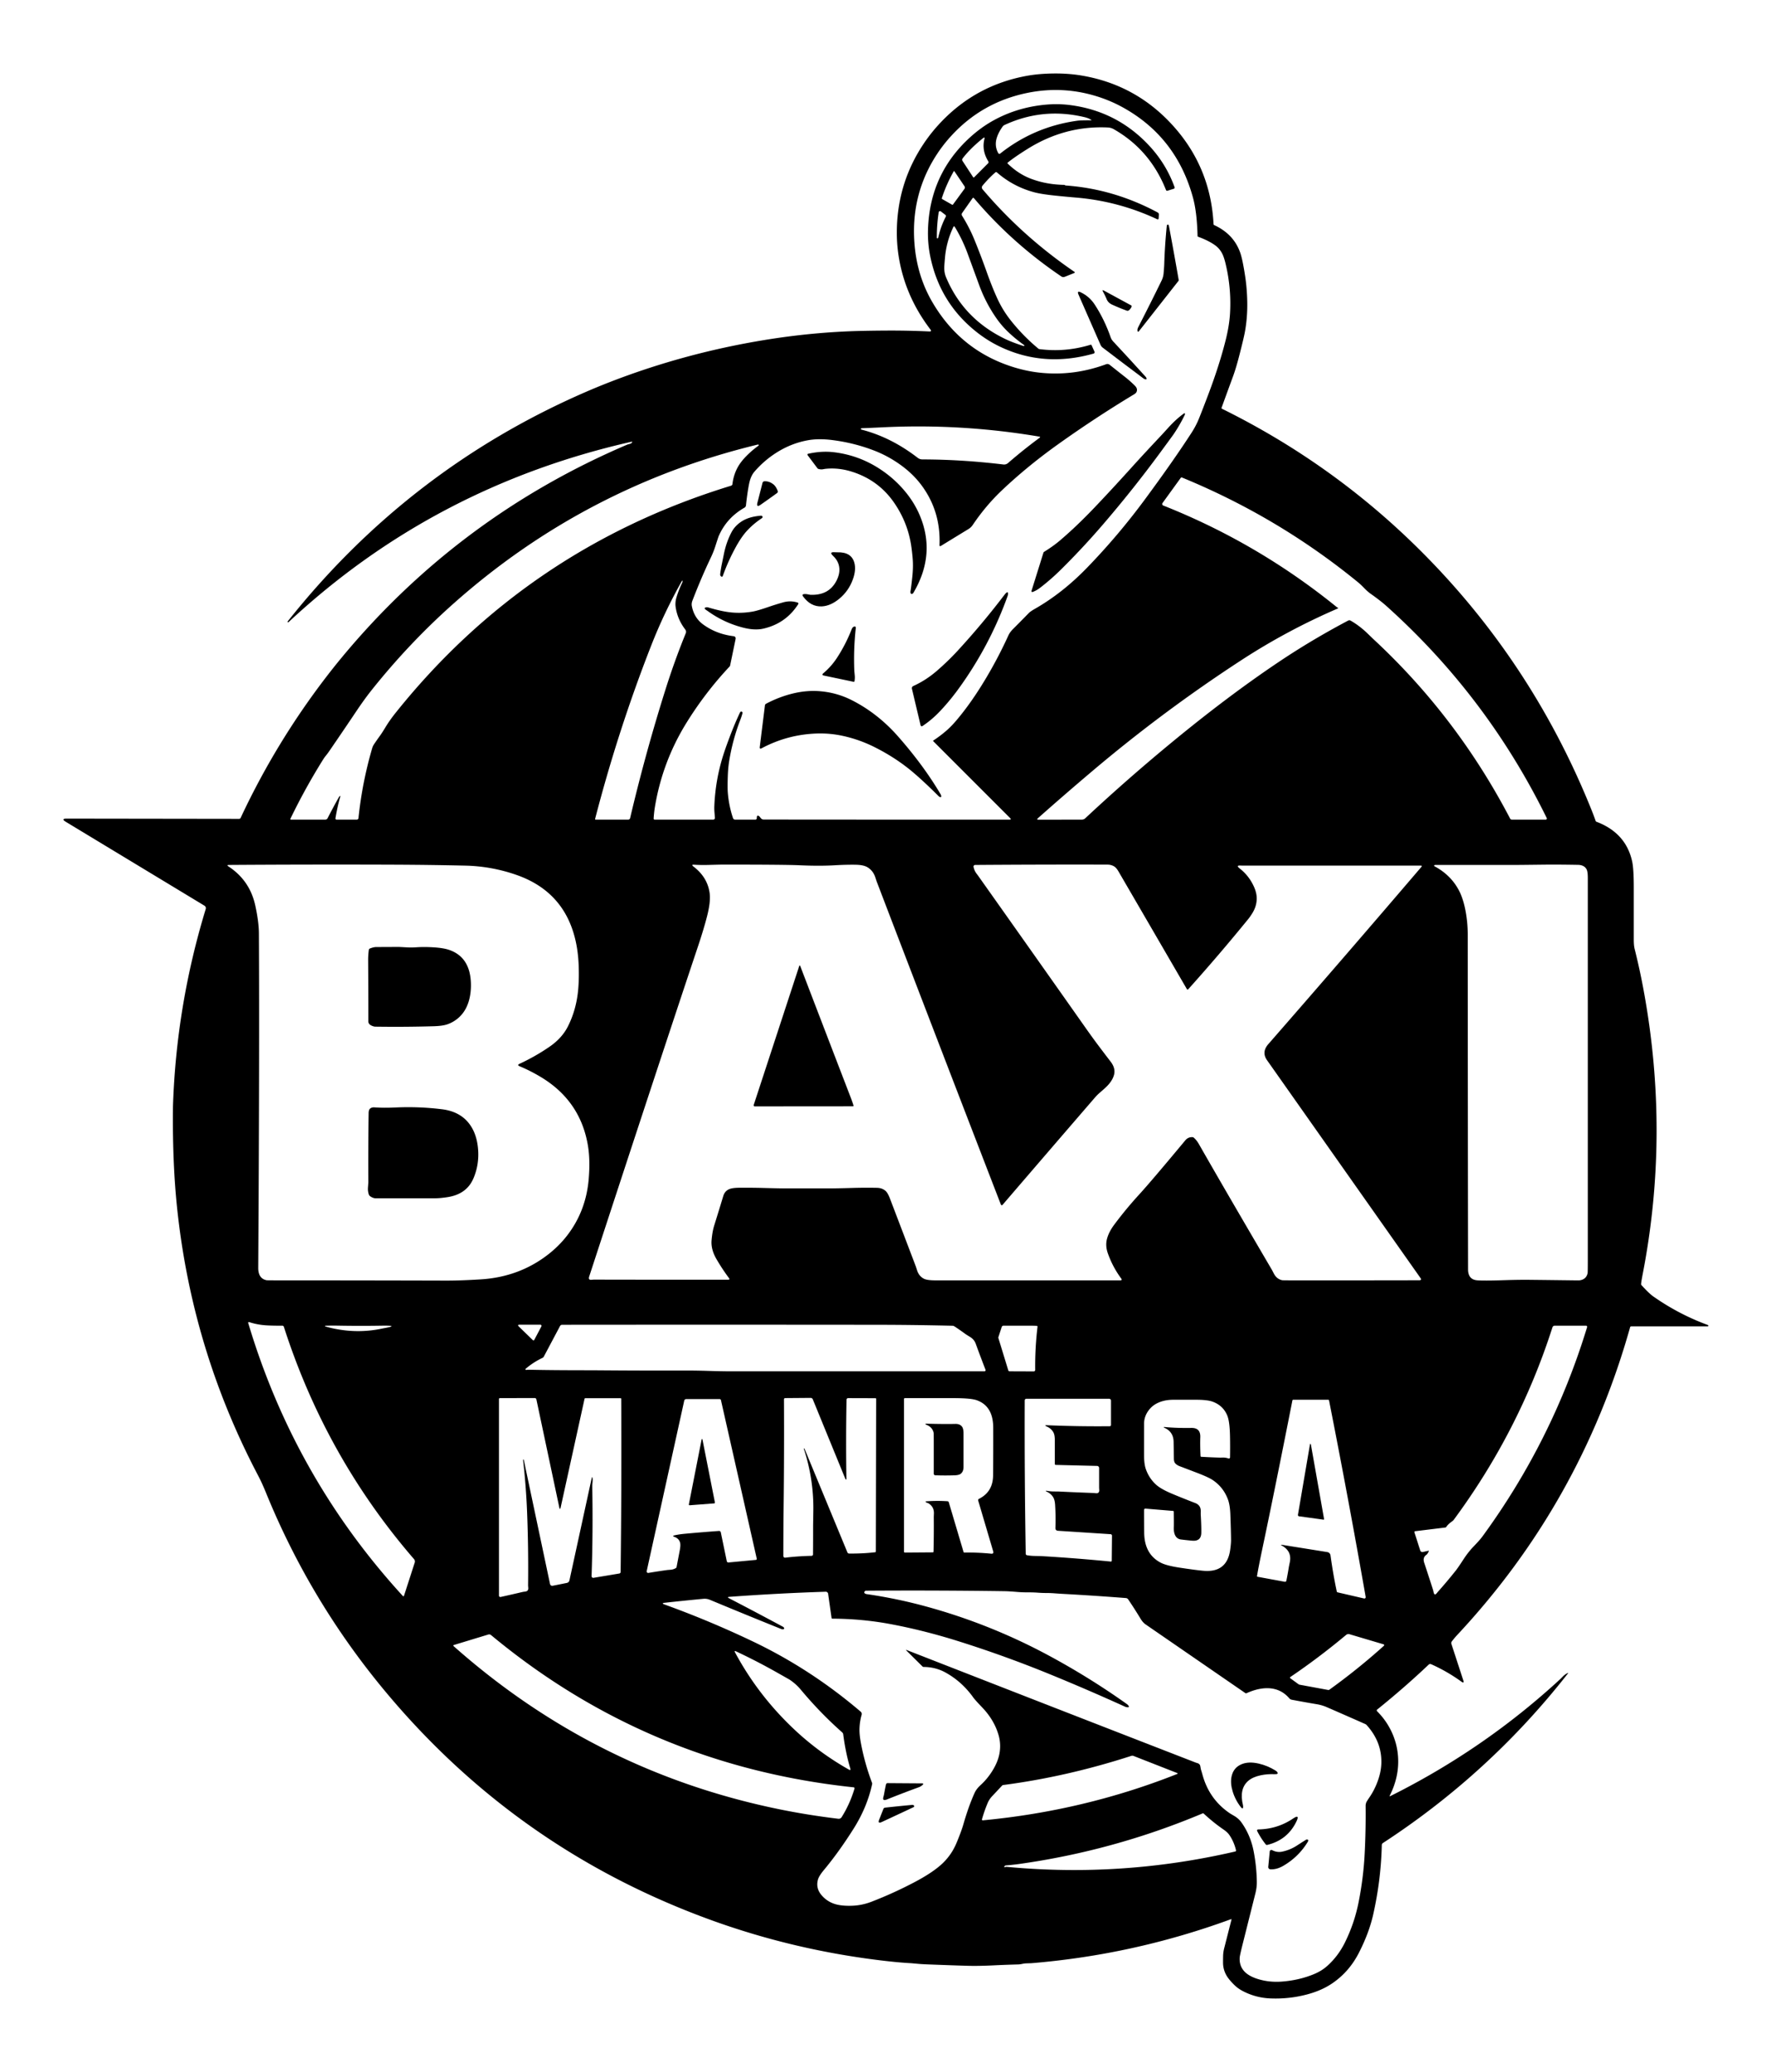 <?xml version="1.0" encoding="UTF-8" standalone="no"?>
<!DOCTYPE svg PUBLIC "-//W3C//DTD SVG 1.1//EN" "http://www.w3.org/Graphics/SVG/1.1/DTD/svg11.dtd">
<svg xmlns="http://www.w3.org/2000/svg" version="1.1" viewBox="0 0 1339 1566">
<path fill="#000000" d="
  M 477.62 334.73
  Q 478.60 333.62 477.16 333.95
  Q 328.05 367.82 218.30 470.10
  A 0.69 0.41 -41.5 0 1 217.48 470.26
  Q 217.28 469.98 217.81 469.31
  Q 309.08 354.49 442.36 296.48
  Q 451.67 292.43 460.86 288.86
  Q 517.23 266.95 578.00 257.00
  Q 614.78 250.98 650.74 250.13
  Q 659.88 249.92 670.74 249.86
  Q 686.52 249.78 702.68 250.53
  Q 704.67 250.62 703.46 249.04
  Q 684.04 223.58 679.37 193.18
  Q 677.88 183.46 678.09 173.24
  Q 678.83 137.30 698.88 107.85
  Q 704.50 99.60 711.44 92.32
  Q 738.31 64.12 776.75 57.25
  Q 785.89 55.62 797.25 55.54
  Q 807.76 55.47 817.17 57.00
  Q 860.03 64.01 888.69 97.06
  Q 915.37 127.84 917.54 169.45
  A 0.79 0.79 10.9 0 0 918.01 170.14
  Q 933.05 177.04 937.89 191.58
  Q 939.62 196.79 941.50 209.36
  Q 942.78 217.90 943.00 227.50
  Q 943.28 239.83 941.19 251.07
  Q 940.36 255.56 937.20 267.90
  Q 934.55 278.26 932.25 284.50
  Q 927.94 296.21 923.58 308.23
  A 0.58 0.58 23.1 0 0 923.87 308.94
  Q 1007.00 349.95 1072.38 414.62
  Q 1155.79 497.14 1201.06 606.69
  Q 1204.89 615.94 1206.41 620.47
  A 1.04 1.03 -89.5 0 0 1207.03 621.11
  Q 1229.29 629.55 1234.02 651.09
  Q 1235.25 656.67 1235.25 671.00
  Q 1235.25 690.63 1235.25 710.25
  Q 1235.25 714.64 1235.91 717.27
  Q 1239.81 732.78 1242.70 748.51
  Q 1262.64 856.68 1242.00 963.00
  Q 1240.96 968.36 1240.78 970.50
  A 1.19 1.14 27.4 0 0 1241.08 971.37
  Q 1246.75 977.61 1250.06 979.94
  Q 1269.19 993.37 1291.13 1001.45
  Q 1291.50 1001.59 1291.61 1001.82
  Q 1291.77 1002.15 1291.48 1002.37
  Q 1291.31 1002.50 1291.00 1002.50
  Q 1262.12 1002.50 1233.36 1002.50
  A 0.92 0.91 -82.0 0 0 1232.48 1003.17
  Q 1195.17 1135.78 1101.88 1235.65
  Q 1099.58 1238.11 1097.63 1240.72
  A 1.92 1.92 -35.6 0 0 1097.34 1242.47
  L 1106.34 1270.04
  Q 1107.21 1272.70 1104.95 1271.07
  Q 1094.04 1263.20 1082.01 1257.86
  A 1.67 1.67 35.1 0 0 1080.20 1258.17
  Q 1061.98 1275.45 1041.23 1292.16
  A 0.84 0.84 -42.0 0 0 1041.16 1293.41
  Q 1048.08 1300.27 1052.20 1309.11
  Q 1056.27 1317.84 1056.98 1327.36
  Q 1058.12 1342.58 1050.79 1357.10
  Q 1050.35 1357.98 1051.22 1357.54
  Q 1122.20 1322.16 1179.88 1268.93
  Q 1179.94 1268.87 1181.66 1267.12
  Q 1183.18 1265.59 1185.00 1264.66
  Q 1186.05 1264.12 1185.32 1265.05
  Q 1126.24 1340.44 1045.55 1393.05
  A 1.77 1.77 -15.8 0 0 1044.74 1394.50
  Q 1044.13 1420.83 1038.25 1447.00
  Q 1035.11 1460.99 1027.37 1476.09
  Q 1020.03 1490.42 1007.24 1499.11
  Q 999.53 1504.35 989.09 1507.23
  Q 975.18 1511.08 960.49 1510.48
  Q 949.10 1510.02 939.10 1504.63
  Q 936.01 1502.96 933.51 1500.58
  Q 930.92 1498.11 928.90 1495.50
  Q 925.17 1490.68 924.75 1484.75
  Q 924.66 1483.49 924.75 1478.63
  Q 924.80 1475.60 925.57 1472.59
  Q 928.30 1461.90 931.05 1451.05
  Q 931.22 1450.40 930.59 1450.63
  Q 857.36 1477.47 779.76 1483.86
  Q 779.71 1483.86 776.23 1483.97
  Q 774.63 1484.02 773.05 1484.35
  Q 771.12 1484.76 769.90 1484.79
  Q 760.51 1485.04 751.12 1485.50
  Q 739.91 1486.04 732.35 1485.84
  Q 721.38 1485.55 701.00 1484.75
  Q 696.95 1484.59 694.52 1484.37
  Q 689.00 1483.87 688.95 1483.87
  Q 680.71 1483.44 670.25 1482.25
  Q 600.54 1474.33 535.62 1450.53
  Q 390.36 1397.27 291.42 1278.60
  Q 234.71 1210.58 201.22 1128.55
  Q 199.76 1124.97 198.18 1121.45
  Q 196.91 1118.63 194.76 1114.52
  Q 145.02 1019.63 133.87 912.74
  Q 130.42 879.73 130.75 839.25
  Q 130.78 836.14 130.80 835.49
  Q 133.37 759.71 155.50 687.24
  Q 156.05 685.44 154.45 684.47
  L 49.81 621.19
  Q 45.76 618.74 50.48 618.75
  L 180.78 618.93
  A 1.25 1.25 -77.2 0 0 181.93 618.20
  Q 208.48 561.43 246.54 511.82
  Q 252.57 503.95 259.02 496.19
  Q 346.94 390.51 473.89 336.21
  Q 474.55 335.92 475.79 335.61
  Q 477.15 335.26 477.62 334.73
  Z
  M 710.34 411.91
  Q 711.36 386.64 696.87 366.97
  Q 691.11 359.16 682.82 352.83
  Q 672.69 345.11 660.94 340.56
  Q 645.82 334.72 629.37 332.63
  Q 618.86 331.29 610.65 332.80
  Q 598.58 335.02 587.89 341.61
  Q 577.96 347.73 570.35 356.58
  Q 567.45 359.95 566.25 366.25
  Q 564.97 372.96 564.01 381.98
  A 2.26 2.25 78.5 0 1 562.87 383.72
  Q 549.38 391.39 543.35 405.30
  Q 543.10 405.88 540.65 413.46
  Q 539.37 417.38 537.44 421.44
  Q 530.22 436.56 523.53 453.96
  Q 522.69 456.13 523.09 458.15
  Q 524.80 466.97 531.56 471.94
  Q 541.48 479.22 554.52 480.85
  Q 556.55 481.10 556.13 483.15
  L 552.03 502.95
  A 1.79 1.70 73.7 0 1 551.59 503.81
  Q 533.13 523.50 518.94 546.46
  Q 500.76 575.90 495.13 610.07
  Q 494.50 613.89 494.19 618.71
  A 0.74 0.74 -88.2 0 0 494.93 619.50
  L 539.26 619.50
  A 1.27 1.27 -2.5 0 0 540.53 618.12
  Q 540.35 615.92 540.18 613.88
  Q 539.99 611.63 540.07 609.61
  Q 540.85 589.13 547.15 569.76
  Q 549.24 563.35 552.80 554.13
  Q 555.80 546.37 559.34 538.83
  Q 560.10 537.23 561.15 538.14
  A 0.88 0.75 -64.7 0 1 561.38 538.99
  Q 560.84 541.20 559.69 544.19
  Q 554.02 558.86 551.37 574.82
  Q 550.48 580.23 550.26 586.75
  Q 549.98 595.17 550.25 598.75
  Q 551.01 608.88 554.21 618.38
  A 1.65 1.65 80.6 0 0 555.77 619.50
  L 571.13 619.50
  A 1.06 1.06 89.7 0 0 572.19 618.43
  Q 572.15 615.51 574.08 617.02
  Q 574.39 617.26 574.91 617.98
  Q 575.29 618.50 575.78 618.91
  Q 576.43 619.44 577.51 619.44
  Q 669.64 619.54 763.28 619.50
  Q 764.87 619.50 763.75 618.37
  L 705.62 560.24
  A 0.35 0.34 51.0 0 1 705.67 559.70
  Q 710.57 556.49 715.00 552.72
  Q 719.06 549.27 723.15 544.44
  Q 734.67 530.85 745.81 512.06
  Q 754.98 496.61 762.43 480.25
  Q 763.53 477.84 765.94 475.44
  Q 771.94 469.44 777.86 463.36
  Q 779.10 462.09 782.44 460.19
  Q 803.26 448.30 821.75 429.25
  Q 845.39 404.88 865.56 377.56
  Q 887.00 348.54 900.78 327.26
  Q 904.32 321.81 906.61 316.09
  Q 909.21 309.62 913.31 298.81
  Q 921.98 275.95 926.77 256.75
  Q 929.43 246.06 929.97 237.06
  Q 931.13 217.67 926.47 198.70
  Q 925.30 193.97 923.97 191.49
  Q 921.99 187.80 918.94 185.56
  Q 913.91 181.88 905.91 178.98
  A 0.73 0.71 9.6 0 1 905.43 178.32
  Q 905.00 160.52 902.00 149.50
  Q 889.85 104.90 851.27 82.49
  Q 842.47 77.37 833.16 74.10
  Q 805.23 64.29 776.31 70.31
  Q 742.36 77.38 719.12 102.79
  Q 712.30 110.24 707.04 118.68
  Q 688.33 148.67 691.50 185.23
  Q 693.56 208.98 705.00 228.50
  Q 726.73 265.57 767.25 277.80
  Q 777.07 280.76 786.83 281.75
  Q 811.94 284.29 836.23 275.33
  Q 837.77 274.76 839.06 275.79
  Q 844.98 280.51 850.43 284.78
  Q 854.42 287.91 858.00 291.47
  Q 859.57 293.04 859.63 294.50
  Q 859.74 296.66 857.67 297.91
  Q 827.88 315.87 799.58 336.09
  Q 776.70 352.45 757.56 370.56
  Q 745.38 382.09 735.50 396.72
  Q 734.16 398.71 732.18 399.91
  Q 722.04 406.10 711.47 412.57
  Q 710.29 413.30 710.34 411.91
  Z
  M 651.69 324.81
  Q 673.84 330.59 693.83 346.03
  Q 695.42 347.25 697.41 347.25
  Q 727.11 347.29 758.55 351.07
  Q 760.62 351.31 762.19 349.95
  Q 773.62 340.03 785.95 330.93
  Q 786.94 330.20 785.72 330.00
  Q 726.53 320.00 666.50 323.02
  Q 659.10 323.39 651.70 323.67
  A 0.99 0.59 4.9 0 0 650.88 324.07
  Q 650.68 324.55 651.69 324.81
  Z
  M 257.30 602.05
  Q 255.05 609.81 253.62 618.55
  A 0.82 0.81 4.7 0 0 254.43 619.50
  L 269.76 619.50
  A 1.29 1.28 3.0 0 0 271.04 618.35
  Q 273.73 591.90 281.36 565.63
  Q 281.85 563.93 282.84 562.46
  Q 284.93 559.36 287.19 556.24
  Q 288.99 553.75 291.31 549.89
  Q 294.57 544.45 299.19 538.69
  Q 398.77 414.28 552.75 367.12
  A 1.49 1.49 84.4 0 0 553.79 365.85
  Q 554.51 359.38 557.51 353.65
  Q 559.84 349.21 564.41 344.59
  Q 568.44 340.52 573.10 337.12
  Q 574.20 336.32 573.37 336.07
  Q 573.07 335.98 572.63 336.09
  Q 442.68 367.66 343.19 455.94
  Q 309.39 485.92 280.72 521.93
  Q 275.42 528.59 269.03 538.14
  Q 260.88 550.32 249.06 567.56
  Q 247.84 569.34 246.81 570.62
  Q 245.23 572.58 244.55 573.67
  Q 230.78 595.64 219.54 618.92
  A 0.41 0.40 12.8 0 0 219.91 619.50
  L 245.97 619.50
  A 1.94 1.92 -76.3 0 0 247.68 618.45
  Q 251.81 610.38 256.25 602.50
  Q 256.56 601.95 256.97 601.72
  Q 257.47 601.43 257.30 602.05
  Z
  M 1011.28 459.24
  Q 1012.16 459.62 1011.28 460.00
  Q 973.06 476.53 938.81 498.81
  Q 879.84 537.18 826.12 582.61
  Q 805.00 600.46 784.78 618.40
  Q 783.46 619.57 785.23 619.56
  L 817.98 619.50
  A 3.74 3.67 23.1 0 0 820.51 618.51
  Q 851.73 589.35 884.94 561.94
  Q 928.68 525.83 967.57 499.83
  Q 992.01 483.48 1019.28 469.07
  A 1.99 1.98 46.1 0 1 1021.20 469.11
  Q 1027.94 473.00 1033.82 478.68
  Q 1038.32 483.02 1038.41 483.10
  Q 1101.42 541.53 1141.76 618.73
  A 1.43 1.43 -13.7 0 0 1143.03 619.50
  L 1168.71 619.50
  A 0.82 0.82 76.9 0 0 1169.44 618.32
  Q 1124.38 526.38 1048.20 458.03
  Q 1043.73 454.02 1036.25 448.75
  Q 1034.09 447.23 1031.55 444.61
  Q 1028.84 441.81 1027.02 440.32
  Q 966.61 390.86 893.60 360.90
  A 0.70 0.69 -60.4 0 0 892.76 361.14
  L 878.93 380.24
  A 1.22 1.21 -61.3 0 0 879.46 382.08
  Q 950.84 410.37 1010.65 458.84
  Q 1011.00 459.13 1011.28 459.24
  Z
  M 515.52 439.23
  Q 502.22 462.76 492.35 487.94
  Q 467.40 551.58 449.93 619.00
  A 0.40 0.39 -82.6 0 0 450.31 619.50
  L 474.98 619.50
  A 1.47 1.46 6.4 0 0 476.41 618.37
  Q 488.08 568.88 503.28 520.76
  Q 510.14 499.06 518.49 478.63
  A 2.85 2.82 -52.7 0 0 518.13 475.85
  Q 512.11 467.96 510.82 458.68
  Q 510.34 455.21 511.48 451.44
  Q 513.21 445.69 515.87 440.27
  Q 516.01 439.99 516.03 439.70
  Q 516.13 438.15 515.52 439.23
  Z
  M 392.83 805.90
  Q 390.72 805.03 392.79 804.07
  Q 404.67 798.58 415.44 791.19
  Q 424.93 784.67 429.44 775.69
  Q 435.16 764.28 436.82 750.98
  Q 437.90 742.35 437.57 731.01
  Q 437.21 718.58 434.50 708.25
  Q 425.44 673.63 390.78 661.40
  Q 371.85 654.72 351.75 654.27
  Q 324.00 653.65 296.25 653.55
  Q 234.50 653.33 173.15 653.75
  Q 171.02 653.76 172.80 654.93
  Q 188.82 665.43 192.97 684.26
  Q 195.70 696.66 195.75 705.50
  Q 196.23 796.40 195.25 958.25
  Q 195.20 966.41 201.62 967.67
  Q 202.04 967.75 211.41 967.75
  Q 274.20 967.76 337.00 967.93
  Q 348.16 967.96 363.50 967.00
  Q 392.63 965.17 414.51 948.11
  Q 422.64 941.77 428.65 934.04
  Q 442.95 915.63 445.08 891.48
  Q 446.34 877.08 444.56 866.19
  Q 438.96 831.96 408.60 813.87
  Q 400.75 809.19 392.83 805.90
  Z
  M 524.35 654.99
  Q 535.09 663.21 536.59 675.43
  Q 537.38 681.90 534.38 693.35
  Q 531.80 703.17 527.75 715.25
  Q 499.84 798.57 445.50 964.75
  Q 444.59 967.54 447.06 967.33
  Q 448.74 967.19 448.84 967.19
  Q 499.67 967.30 550.52 967.25
  Q 552.07 967.25 551.14 966.00
  Q 546.05 959.16 541.73 951.74
  Q 537.42 944.35 538.00 937.50
  Q 538.56 930.87 540.00 926.25
  Q 543.48 915.12 546.86 903.96
  Q 548.23 899.45 552.82 898.33
  Q 555.11 897.78 558.75 897.75
  Q 568.58 897.68 576.59 897.89
  Q 589.93 898.25 594.42 898.25
  Q 610.54 898.25 626.67 898.25
  Q 631.96 898.25 644.82 897.88
  Q 653.91 897.62 663.00 897.80
  Q 667.02 897.87 669.61 900.20
  Q 671.25 901.68 672.88 905.94
  Q 682.70 931.64 692.48 957.37
  Q 692.52 957.49 693.38 960.17
  Q 694.82 964.61 698.53 966.50
  Q 700.98 967.75 707.18 967.75
  Q 777.21 967.75 846.97 967.75
  Q 848.75 967.75 847.69 966.32
  Q 841.26 957.60 837.64 947.41
  Q 835.56 941.54 837.00 936.25
  Q 838.41 931.05 842.44 925.66
  Q 851.36 913.69 861.44 902.69
  Q 870.30 893.01 896.17 861.92
  Q 898.35 859.30 901.69 859.51
  A 1.61 1.51 65.9 0 1 902.57 859.88
  Q 904.72 861.70 906.56 864.94
  Q 925.66 898.43 961.75 959.97
  Q 961.81 960.07 963.10 962.58
  Q 965.26 966.77 969.44 967.65
  Q 969.92 967.75 978.09 967.75
  Q 1026.09 967.79 1073.01 967.69
  Q 1075.18 967.68 1073.93 965.91
  Q 1015.82 883.45 957.96 801.33
  Q 953.66 795.23 958.94 789.19
  Q 1017.30 722.37 1074.58 655.35
  Q 1075.53 654.25 1074.07 654.25
  Q 1006.52 654.25 939.29 654.25
  Q 939.17 654.25 937.72 654.20
  Q 934.27 654.07 937.31 656.44
  Q 943.98 661.62 947.74 669.49
  Q 950.38 675.01 950.16 679.87
  Q 949.90 685.44 946.73 690.42
  Q 945.04 693.08 943.94 694.44
  Q 921.77 721.67 898.37 747.74
  A 0.61 0.61 50.6 0 1 897.38 747.64
  Q 871.48 703.06 845.74 658.81
  Q 844.07 655.93 842.43 654.91
  Q 840.16 653.51 837.25 653.51
  Q 787.75 653.38 737.25 653.76
  A 1.21 1.21 -5.7 0 0 736.07 655.20
  Q 736.62 658.09 738.38 660.38
  Q 739.39 661.70 739.44 661.78
  Q 780.32 719.48 821.05 777.28
  Q 826.00 784.30 830.25 789.97
  Q 834.96 796.24 839.74 802.46
  Q 843.61 807.49 842.25 812.50
  Q 840.93 817.36 835.82 822.08
  Q 833.82 823.92 831.76 825.69
  Q 829.58 827.56 827.91 829.50
  Q 793.05 869.87 758.00 910.68
  A 0.75 0.75 -35.1 0 1 756.73 910.46
  Q 709.62 788.58 662.85 666.31
  Q 662.84 666.28 661.79 663.13
  Q 660.08 657.96 655.75 655.44
  Q 652.76 653.70 646.92 653.61
  Q 639.81 653.50 631.25 654.00
  Q 619.62 654.68 604.50 654.00
  Q 592.93 653.48 546.04 653.50
  Q 544.49 653.50 535.47 653.75
  Q 529.91 653.91 524.88 653.58
  Q 522.27 653.40 524.35 654.99
  Z
  M 1193.06 653.69
  Q 1178.29 653.41 1166.00 653.55
  Q 1149.00 653.75 1146.00 653.75
  Q 1115.63 653.75 1085.26 653.75
  A 1.19 0.69 9.5 0 0 1084.38 654.08
  Q 1084.09 654.49 1084.69 654.81
  Q 1096.97 661.43 1103.05 673.00
  Q 1106.43 679.42 1108.20 689.32
  Q 1109.72 697.81 1109.72 706.50
  Q 1109.75 833.00 1109.96 959.50
  Q 1109.98 967.34 1117.25 967.75
  Q 1123.18 968.08 1136.92 967.63
  Q 1148.14 967.26 1156.58 967.35
  Q 1171.50 967.51 1186.42 967.70
  Q 1193.87 967.80 1194.06 967.77
  Q 1199.30 967.13 1200.35 962.30
  Q 1200.50 961.62 1200.50 952.67
  Q 1200.50 808.11 1200.50 663.55
  Q 1200.50 658.84 1199.57 657.09
  Q 1197.81 653.78 1193.06 653.69
  Z
  M 201.82 1001.77
  Q 194.87 1001.40 188.63 999.37
  Q 187.36 998.96 187.75 1000.24
  Q 222.65 1116.88 304.64 1206.38
  A 0.47 0.47 -57.4 0 0 305.43 1206.20
  L 313.55 1181.10
  A 2.79 2.72 -56.6 0 0 313.04 1178.46
  Q 246.25 1101.24 214.63 1002.87
  A 1.28 1.27 80.6 0 0 213.41 1001.99
  Q 207.03 1002.05 201.82 1001.77
  Z
  M 402.87 1012.93
  A 0.69 0.68 -54.3 0 0 403.95 1012.74
  L 409.33 1002.55
  A 0.89 0.88 13.9 0 0 408.54 1001.25
  L 392.89 1001.25
  Q 390.86 1001.25 392.29 1002.65
  L 402.87 1012.93
  Z
  M 400.44 1035.31
  Q 416.31 1035.67 441.50 1035.69
  Q 449.00 1035.70 456.50 1035.76
  Q 486.87 1036.00 517.25 1035.91
  Q 526.01 1035.89 534.76 1036.16
  Q 545.88 1036.50 552.26 1036.50
  Q 647.80 1036.50 744.30 1036.50
  A 0.88 0.87 -10.5 0 0 745.12 1035.31
  Q 741.24 1025.32 737.69 1015.56
  Q 736.56 1012.48 733.60 1010.62
  Q 730.27 1008.54 730.19 1008.48
  Q 726.02 1005.41 721.72 1002.58
  A 3.30 3.28 -27.5 0 0 719.98 1002.04
  Q 690.50 1001.35 662.75 1001.32
  Q 543.66 1001.20 425.02 1001.31
  A 1.81 1.78 13.6 0 0 423.43 1002.26
  L 411.21 1025.29
  A 2.41 2.24 -87.3 0 1 410.14 1026.34
  Q 403.15 1029.67 397.45 1034.57
  A 0.56 0.40 -31.2 0 0 397.26 1035.01
  Q 397.29 1035.15 397.37 1035.26
  A 0.95 0.42 -13.5 0 0 398.19 1035.41
  Q 399.02 1035.28 400.44 1035.31
  Z
  M 257.19 1005.04
  Q 273.19 1007.54 288.98 1004.17
  Q 289.79 1004.00 290.52 1003.87
  Q 302.44 1001.76 288.50 1001.99
  Q 271.75 1002.27 255.00 1001.95
  Q 251.00 1001.88 246.99 1002.00
  Q 244.32 1002.08 246.88 1002.83
  Q 251.39 1004.14 257.19 1005.04
  Z
  M 781.53 1036.57
  A 1.15 1.13 -0.5 0 0 782.68 1035.42
  Q 782.48 1019.27 784.44 1002.74
  A 0.52 0.50 -83.2 0 0 784.01 1002.17
  Q 782.67 1002.01 779.00 1002.00
  Q 768.63 1001.97 758.79 1002.00
  A 1.53 1.49 8.6 0 0 757.34 1003.04
  L 754.90 1010.51
  A 1.61 1.58 46.2 0 0 754.89 1011.48
  L 762.34 1035.79
  A 1.05 1.01 -8.3 0 0 763.33 1036.50
  L 781.53 1036.57
  Z
  M 1080.24 1172.53
  Q 1079.31 1174.59 1078.44 1175.19
  Q 1075.50 1177.20 1076.81 1181.19
  Q 1080.16 1191.34 1083.43 1201.52
  Q 1083.58 1201.96 1083.92 1203.51
  Q 1084.54 1206.34 1086.34 1204.15
  Q 1087.02 1203.32 1087.07 1203.25
  Q 1094.08 1195.38 1100.64 1187.14
  Q 1102.35 1184.99 1106.67 1178.35
  Q 1110.17 1172.97 1114.64 1168.36
  Q 1118.88 1163.98 1120.89 1161.23
  Q 1173.74 1088.99 1199.96 1003.12
  A 0.87 0.87 -81.6 0 0 1199.13 1002.00
  L 1175.47 1002.00
  A 1.83 1.80 -80.9 0 0 1173.75 1003.26
  Q 1148.68 1081.62 1099.19 1148.66
  Q 1098.72 1149.31 1098.07 1149.76
  Q 1094.82 1152.03 1093.50 1154.08
  A 1.07 1.05 -76.9 0 1 1092.74 1154.56
  L 1069.94 1157.35
  A 0.66 0.65 77.5 0 0 1069.40 1158.20
  L 1073.82 1171.97
  A 1.78 1.64 -15.1 0 0 1075.87 1173.04
  L 1079.94 1172.12
  Q 1080.47 1172.00 1080.24 1172.53
  Z
  M 396.02 1103.45
  L 415.82 1197.06
  Q 416.21 1198.91 418.13 1198.53
  L 428.41 1196.47
  Q 430.18 1196.12 430.56 1194.41
  L 447.25 1117.74
  Q 447.81 1115.16 448.04 1117.79
  Q 448.14 1118.97 447.95 1120.77
  Q 447.76 1122.51 447.78 1123.75
  Q 448.41 1157.87 447.27 1191.29
  A 1.27 1.27 -3.9 0 0 448.75 1192.58
  L 468.22 1189.32
  A 1.21 1.21 -4.6 0 0 469.23 1188.14
  Q 470.02 1121.92 469.69 1057.32
  A 0.51 0.51 0.0 0 0 469.18 1056.81
  L 442.56 1056.81
  A 0.63 0.62 -83.6 0 0 441.95 1057.30
  L 423.94 1139.20
  Q 423.37 1141.76 422.83 1139.20
  L 405.54 1057.69
  A 1.27 1.26 -6.1 0 0 404.29 1056.69
  L 377.92 1056.75
  A 0.67 0.66 -0.0 0 0 377.25 1057.41
  L 377.25 1206.02
  A 1.05 1.05 -6.2 0 0 378.53 1207.05
  Q 387.04 1205.17 395.33 1203.22
  Q 395.47 1203.19 397.19 1202.96
  Q 399.58 1202.64 399.39 1200.16
  Q 399.26 1198.45 399.26 1198.33
  Q 399.60 1170.53 398.51 1142.75
  Q 397.73 1123.19 395.51 1103.75
  Q 395.47 1103.44 395.60 1103.27
  Q 395.89 1102.85 396.02 1103.45
  Z
  M 608.29 1095.06
  L 640.71 1173.38
  A 1.42 1.41 -11.1 0 0 642.00 1174.24
  Q 652.24 1174.35 661.70 1173.24
  A 0.55 0.55 87.1 0 0 662.19 1172.69
  L 662.43 1057.32
  A 0.50 0.50 -89.4 0 0 661.93 1056.81
  L 641.26 1056.75
  A 1.24 1.24 -89.5 0 0 640.02 1057.97
  Q 639.47 1088.50 639.94 1118.01
  A 0.24 0.18 87.4 0 1 639.78 1118.24
  L 639.62 1118.26
  A 0.55 0.35 72.3 0 1 639.19 1117.90
  L 614.52 1057.64
  A 1.78 1.71 -11.0 0 0 612.88 1056.58
  L 593.65 1056.73
  A 0.92 0.90 -0.3 0 0 592.74 1057.63
  Q 592.95 1099.13 592.46 1139.50
  Q 592.25 1157.25 592.25 1176.07
  A 1.30 1.29 -3.4 0 0 593.70 1177.35
  Q 603.22 1176.18 613.62 1175.97
  A 1.10 1.10 -0.5 0 0 614.69 1174.88
  Q 614.78 1164.04 614.76 1152.83
  Q 614.76 1152.77 614.93 1142.18
  Q 615.31 1118.14 607.80 1095.19
  Q 607.66 1094.78 607.92 1094.76
  A 0.48 0.33 74.0 0 1 608.29 1095.06
  Z
  M 700.05 1134.78
  Q 708.18 1134.16 716.37 1134.69
  A 1.10 1.10 83.5 0 1 717.35 1135.47
  L 728.50 1173.01
  A 0.67 0.67 -8.4 0 0 729.16 1173.50
  Q 738.90 1173.31 749.43 1174.34
  Q 751.51 1174.54 750.92 1172.55
  L 739.57 1134.15
  A 1.04 1.04 68.5 0 1 740.10 1132.92
  Q 750.73 1127.65 750.84 1115.25
  Q 751.00 1097.12 750.94 1079.00
  Q 750.89 1062.78 738.53 1058.36
  Q 734.04 1056.75 720.79 1056.75
  Q 702.58 1056.75 684.16 1056.75
  A 0.66 0.66 90.0 0 0 683.50 1057.41
  L 683.50 1172.88
  A 0.61 0.60 90.0 0 0 684.10 1173.49
  L 705.30 1173.33
  A 0.52 0.52 -89.4 0 0 705.82 1172.82
  Q 706.13 1159.63 706.01 1146.43
  Q 706.01 1146.39 706.11 1144.06
  Q 706.31 1139.13 702.25 1136.42
  Q 701.96 1136.22 701.05 1135.91
  Q 700.38 1135.69 699.89 1135.20
  Q 699.51 1134.82 700.05 1134.78
  Z
  M 790.77 1126.89
  Q 790.83 1126.68 791.25 1126.76
  Q 793.89 1127.27 796.57 1127.30
  Q 800.81 1127.35 800.93 1127.36
  Q 813.94 1128.01 826.96 1128.47
  Q 827.05 1128.48 828.53 1128.63
  Q 831.27 1128.93 831.09 1126.04
  Q 831.00 1124.53 831.00 1124.46
  Q 831.00 1117.32 831.00 1109.58
  A 1.57 1.55 -89.3 0 0 829.49 1108.01
  L 798.26 1107.24
  A 0.78 0.77 0.8 0 1 797.50 1106.47
  Q 797.50 1097.04 797.50 1088.32
  Q 797.50 1084.40 796.32 1082.42
  Q 794.69 1079.66 791.50 1078.25
  Q 788.99 1077.14 791.74 1077.25
  Q 815.62 1078.24 839.08 1078.00
  A 0.93 0.92 90.0 0 0 840.00 1077.07
  L 840.00 1058.65
  A 1.40 1.40 90.0 0 0 838.60 1057.25
  L 775.99 1057.25
  A 1.24 1.24 0.0 0 0 774.75 1058.49
  Q 774.55 1115.88 775.52 1174.37
  A 1.17 1.16 4.8 0 0 776.48 1175.50
  Q 779.21 1175.99 781.95 1176.04
  Q 786.98 1176.14 787.04 1176.15
  Q 813.33 1177.69 839.89 1180.29
  A 0.62 0.61 3.0 0 0 840.57 1179.69
  L 840.75 1160.73
  A 1.13 1.12 2.2 0 0 839.69 1159.60
  L 800.01 1157.02
  Q 797.90 1156.89 797.97 1154.82
  Q 798.27 1145.80 797.73 1137.39
  Q 797.48 1133.47 796.14 1131.43
  Q 794.33 1128.70 791.10 1127.31
  A 0.50 0.30 20.9 0 1 790.77 1126.89
  Z
  M 509.95 1160.47
  Q 513.32 1159.69 517.98 1159.26
  Q 530.10 1158.13 543.60 1157.15
  A 1.31 1.31 82.2 0 1 544.97 1158.19
  L 549.50 1180.02
  A 1.20 1.20 -8.6 0 0 550.79 1180.97
  L 571.54 1179.02
  A 0.72 0.71 -9.2 0 0 572.17 1178.15
  L 545.09 1058.29
  A 1.02 1.00 83.5 0 0 544.11 1057.50
  L 518.78 1057.50
  A 1.49 1.48 6.3 0 0 517.33 1058.65
  L 488.95 1187.51
  A 1.13 1.13 1.4 0 0 490.25 1188.87
  Q 497.06 1187.72 504.55 1186.67
  Q 504.61 1186.66 506.97 1186.48
  Q 509.14 1186.32 511.02 1185.20
  A 1.12 1.06 80.7 0 0 511.53 1184.45
  Q 512.73 1178.19 513.92 1171.93
  Q 514.66 1168.06 514.25 1166.25
  Q 513.50 1162.91 509.88 1161.62
  Q 507.96 1160.93 509.95 1160.47
  Z
  M 969.44 1167.66
  L 1003.34 1173.09
  Q 1005.66 1173.46 1005.98 1175.79
  Q 1008.00 1190.40 1010.71 1202.95
  A 0.78 0.76 -89.5 0 0 1011.29 1203.55
  L 1031.35 1208.19
  A 0.99 0.99 -88.5 0 0 1032.55 1207.05
  Q 1019.46 1132.47 1004.85 1058.49
  A 0.61 0.61 84.2 0 0 1004.25 1058.00
  L 977.75 1058.00
  A 0.61 0.61 -84.2 0 0 977.15 1058.49
  Q 963.42 1128.08 954.50 1170.25
  Q 951.54 1184.26 950.39 1191.19
  A 0.52 0.51 -80.3 0 0 950.80 1191.78
  L 971.38 1195.57
  A 1.04 1.04 -78.9 0 0 972.58 1194.76
  Q 973.61 1189.76 974.49 1184.21
  Q 974.50 1184.13 975.18 1180.82
  Q 976.88 1172.50 969.24 1168.24
  Q 967.70 1167.38 969.44 1167.66
  Z
  M 880.85 1078.63
  Q 890.39 1079.47 900.75 1079.28
  Q 907.76 1079.16 907.50 1086.25
  Q 907.29 1091.88 907.67 1100.57
  A 0.54 0.54 0.6 0 0 908.18 1101.09
  Q 915.33 1101.53 922.48 1101.72
  Q 922.59 1101.73 924.51 1101.68
  Q 926.62 1101.62 928.86 1102.37
  A 0.85 0.85 9.8 0 0 929.98 1101.58
  Q 930.12 1093.40 929.97 1085.70
  Q 929.77 1074.53 927.95 1070.04
  Q 924.82 1062.34 916.79 1059.43
  Q 912.85 1058.00 904.53 1058.00
  Q 895.77 1058.00 887.00 1058.00
  Q 880.56 1058.00 875.49 1060.33
  Q 870.95 1062.41 868.11 1066.47
  Q 865.01 1070.91 865.00 1076.00
  Q 864.98 1088.02 864.99 1100.04
  Q 865.00 1106.50 866.30 1110.28
  Q 868.67 1117.17 873.92 1122.03
  Q 877.60 1125.43 886.01 1128.97
  Q 893.67 1132.19 903.69 1136.06
  Q 907.87 1137.68 907.84 1142.02
  Q 907.82 1144.40 907.82 1144.48
  Q 908.38 1154.18 908.25 1158.75
  Q 908.07 1165.14 901.25 1164.50
  Q 898.35 1164.23 896.64 1164.04
  Q 892.59 1163.58 892.34 1163.52
  Q 889.87 1162.93 888.69 1160.81
  Q 887.27 1158.28 887.50 1154.00
  Q 887.61 1151.85 887.45 1142.57
  A 0.58 0.57 2.3 0 0 886.93 1142.01
  L 866.03 1140.27
  A 0.96 0.95 -87.5 0 0 865.00 1141.23
  Q 865.00 1150.00 865.09 1158.50
  Q 865.26 1174.60 877.44 1181.06
  Q 881.78 1183.37 891.98 1184.91
  Q 904.02 1186.73 909.75 1187.25
  Q 927.65 1188.88 930.09 1171.48
  Q 930.77 1166.64 930.75 1164.00
  Q 930.69 1157.08 930.23 1144.80
  Q 929.96 1137.55 928.44 1133.43
  Q 925.03 1124.16 916.96 1118.72
  Q 913.69 1116.52 904.68 1113.08
  Q 898.34 1110.65 892.00 1108.25
  Q 889.81 1107.42 888.60 1106.08
  Q 887.57 1104.93 887.53 1102.49
  Q 887.44 1096.12 887.33 1089.75
  Q 887.20 1082.36 880.67 1079.30
  Q 878.86 1078.46 880.85 1078.63
  Z
  M 592.73 1230.31
  Q 593.26 1231.40 591.94 1231.50
  Q 591.37 1231.55 590.61 1231.24
  Q 563.62 1220.39 536.77 1209.21
  Q 534.36 1208.20 531.75 1208.45
  Q 517.14 1209.82 502.55 1211.44
  Q 499.70 1211.76 502.40 1212.73
  Q 536.48 1225.03 569.60 1240.86
  Q 613.20 1261.71 650.75 1293.76
  A 2.28 2.27 28.3 0 1 651.46 1296.11
  Q 649.97 1301.21 649.83 1306.86
  Q 649.73 1311.25 650.92 1317.58
  Q 653.79 1332.91 659.32 1347.54
  A 1.67 1.64 40.5 0 1 659.40 1348.48
  Q 655.64 1365.96 645.31 1382.31
  Q 634.23 1399.86 622.80 1413.58
  Q 619.22 1417.88 618.42 1420.71
  Q 616.52 1427.46 621.69 1433.06
  Q 626.06 1437.81 632.31 1439.43
  Q 637.15 1440.68 644.27 1440.43
  Q 651.78 1440.16 658.92 1437.40
  Q 675.94 1430.83 692.05 1422.29
  Q 703.97 1415.96 710.94 1409.94
  Q 718.94 1403.02 723.06 1393.28
  Q 726.76 1384.54 728.50 1378.50
  Q 732.36 1365.09 736.89 1355.10
  Q 738.25 1352.10 741.44 1349.19
  Q 746.59 1344.49 750.42 1338.27
  Q 754.46 1331.72 755.62 1325.57
  Q 756.97 1318.39 755.00 1311.50
  Q 751.70 1299.97 742.42 1290.34
  Q 737.33 1285.05 735.81 1282.94
  Q 727.16 1270.87 714.69 1264.06
  Q 707.28 1260.02 698.32 1259.94
  A 1.23 1.20 67.0 0 1 697.46 1259.58
  L 685.50 1247.75
  Q 684.50 1246.76 685.75 1247.25
  Q 794.90 1289.88 904.15 1332.27
  Q 904.21 1332.29 905.37 1332.65
  Q 907.21 1333.22 907.52 1335.00
  Q 907.90 1337.19 907.94 1337.33
  Q 908.63 1339.47 909.23 1341.64
  Q 914.35 1360.17 930.08 1370.72
  Q 930.11 1370.75 933.13 1372.52
  Q 936.53 1374.52 938.69 1377.56
  Q 945.50 1387.16 947.84 1399.23
  Q 950.06 1410.68 950.25 1422.31
  Q 950.32 1426.47 949.17 1431.05
  Q 944.40 1450.10 939.61 1469.14
  Q 937.42 1477.87 937.30 1479.54
  Q 936.87 1485.85 940.88 1490.12
  Q 944.87 1494.37 953.60 1496.53
  Q 961.06 1498.38 969.25 1497.75
  Q 982.28 1496.75 993.42 1492.14
  Q 999.10 1489.78 1003.19 1486.19
  Q 1011.64 1478.76 1016.88 1468.16
  Q 1023.94 1453.89 1027.09 1438.27
  Q 1030.82 1419.81 1031.79 1401.00
  Q 1032.71 1383.08 1032.52 1365.13
  Q 1032.50 1363.08 1033.39 1361.59
  Q 1034.16 1360.30 1035.44 1358.44
  Q 1039.30 1352.81 1041.76 1345.92
  Q 1044.29 1338.85 1044.41 1332.32
  Q 1044.70 1316.46 1033.25 1303.83
  Q 1032.82 1303.36 1032.24 1303.10
  Q 1017.39 1296.53 1003.23 1290.37
  Q 999.56 1288.77 995.48 1288.09
  Q 986.63 1286.62 976.62 1284.72
  A 3.25 3.23 -14.4 0 1 974.78 1283.64
  Q 968.05 1275.80 957.50 1276.00
  Q 950.53 1276.14 942.46 1279.79
  A 0.90 0.88 -39.8 0 1 941.59 1279.72
  Q 903.83 1253.73 866.07 1227.73
  Q 864.08 1226.36 862.31 1223.44
  Q 857.82 1216.00 852.97 1208.86
  A 2.28 2.28 -15.0 0 0 851.25 1207.87
  Q 827.02 1205.99 804.25 1204.75
  Q 800.29 1204.53 797.91 1204.34
  Q 794.30 1204.06 791.57 1204.06
  Q 788.20 1204.07 784.84 1203.82
  Q 781.38 1203.56 778.14 1203.58
  Q 773.49 1203.62 768.86 1203.24
  Q 762.68 1202.73 759.61 1202.68
  Q 707.21 1201.94 654.81 1202.31
  A 1.26 1.08 18.6 0 0 653.94 1202.66
  Q 652.96 1203.68 653.95 1204.41
  Q 654.44 1204.77 655.52 1204.93
  Q 678.07 1208.20 700.06 1214.20
  Q 748.43 1227.41 792.59 1251.13
  Q 823.38 1267.67 851.86 1287.90
  Q 852.52 1288.37 852.90 1288.83
  Q 854.54 1290.80 851.82 1290.34
  Q 851.16 1290.23 850.35 1289.86
  Q 822.56 1277.24 794.32 1265.68
  Q 759.78 1251.53 724.17 1240.35
  Q 698.24 1232.21 673.00 1227.50
  Q 651.82 1223.55 629.31 1223.44
  A 0.60 0.58 -3.9 0 1 628.72 1222.94
  L 626.13 1204.67
  A 1.84 1.76 85.0 0 0 624.32 1203.09
  Q 588.34 1204.25 551.43 1206.95
  Q 549.42 1207.10 551.21 1208.02
  Q 571.33 1218.46 591.92 1229.53
  Q 592.52 1229.85 592.73 1230.31
  Z
  M 975.61 1268.52
  L 981.64 1272.91
  Q 982.15 1273.28 982.49 1273.34
  L 1004.19 1277.34
  A 1.17 1.12 31.8 0 0 1005.09 1277.15
  Q 1026.57 1261.70 1046.08 1244.16
  Q 1047.17 1243.17 1045.77 1242.75
  L 1020.31 1235.20
  A 2.80 2.74 -56.5 0 0 1017.74 1235.75
  Q 997.10 1252.99 975.57 1267.56
  A 0.61 0.56 45.1 0 0 975.61 1268.52
  Z
  M 343.06 1244.29
  Q 449.78 1338.87 588.72 1367.41
  Q 610.34 1371.85 633.72 1374.68
  Q 635.45 1374.89 636.38 1373.41
  Q 642.60 1363.49 646.07 1351.87
  A 0.74 0.74 -78.9 0 0 645.44 1350.93
  Q 490.05 1334.49 371.27 1235.85
  A 2.24 2.14 55.7 0 0 369.25 1235.42
  L 343.26 1243.32
  Q 342.30 1243.61 343.06 1244.29
  Z
  M 600.55 1307.20
  Q 619.17 1324.72 641.81 1337.52
  Q 643.40 1338.42 642.88 1336.67
  Q 639.28 1324.58 637.55 1310.91
  A 2.46 2.41 -73.4 0 0 636.75 1309.40
  Q 620.02 1294.57 605.54 1277.22
  Q 601.78 1272.71 596.97 1269.54
  Q 596.71 1269.37 587.05 1263.91
  Q 572.10 1255.48 556.55 1248.18
  Q 554.92 1247.42 555.77 1249.01
  Q 573.25 1281.53 600.55 1307.20
  Z
  M 889.87 1340.07
  L 857.03 1327.20
  A 2.64 2.45 -41.5 0 0 855.33 1327.16
  Q 806.71 1342.90 758.50 1349.19
  A 1.41 1.39 -71.3 0 0 757.65 1349.62
  Q 753.97 1353.57 750.26 1357.49
  Q 747.94 1359.94 746.76 1362.74
  Q 744.34 1368.44 742.44 1375.09
  A 0.62 0.62 -84.9 0 0 743.10 1375.88
  Q 819.90 1368.62 889.87 1340.90
  Q 890.93 1340.48 889.87 1340.07
  Z
  M 761.16 1411.04
  Q 848.53 1419.24 933.92 1399.44
  A 0.77 0.77 77.0 0 0 934.50 1398.51
  Q 933.07 1392.27 929.57 1387.09
  Q 928.08 1384.88 925.05 1382.81
  Q 917.47 1377.61 910.10 1370.79
  A 0.78 0.78 -34.8 0 0 909.26 1370.64
  Q 842.49 1398.71 771.01 1408.81
  Q 765.77 1409.54 760.50 1409.96
  A 1.33 1.15 15.8 0 0 759.65 1410.36
  Q 758.53 1411.61 760.35 1411.12
  Q 760.78 1411.00 761.16 1411.04
  Z"
/>
<path fill="#000000" d="
  M 761.86 123.61
  Q 769.73 131.31 779.06 134.94
  Q 790.71 139.46 804.45 139.74
  Q 804.77 139.75 805.04 139.88
  Q 805.22 139.97 805.39 140.08
  Q 805.57 140.19 805.76 140.20
  Q 842.06 142.78 875.32 160.61
  A 1.71 1.67 -74.2 0 1 876.19 162.21
  L 876.00 165.16
  A 0.70 0.70 -76.0 0 1 875.01 165.76
  Q 845.86 152.08 813.74 149.35
  Q 805.81 148.68 797.90 147.86
  Q 787.51 146.78 782.22 145.40
  Q 766.25 141.22 753.71 130.30
  A 0.87 0.87 45.0 0 0 752.57 130.30
  Q 747.48 134.73 742.84 140.35
  A 2.11 2.10 -45.6 0 0 742.86 143.04
  Q 772.85 178.47 812.24 205.40
  Q 813.10 205.99 812.10 206.39
  L 805.20 209.16
  A 3.10 2.41 -35.1 0 1 802.56 209.03
  Q 765.04 183.68 736.36 149.77
  A 0.66 0.65 42.9 0 0 735.32 149.80
  L 727.38 161.09
  A 1.78 1.71 46.9 0 0 727.36 163.02
  Q 733.00 172.00 736.88 181.58
  Q 741.74 193.53 746.06 205.69
  Q 750.09 217.00 754.04 225.61
  Q 758.05 234.37 763.99 241.91
  Q 773.34 253.77 785.05 263.50
  A 1.86 1.81 -21.1 0 0 785.94 263.88
  Q 805.42 266.42 824.61 260.56
  A 0.58 0.55 69.0 0 1 825.29 260.88
  L 827.49 265.76
  A 1.11 1.08 70.0 0 1 826.81 267.27
  Q 789.11 277.93 755.85 261.93
  Q 746.91 257.63 738.92 251.39
  Q 710.52 229.23 703.31 193.63
  Q 701.34 183.90 701.63 173.76
  Q 702.83 131.34 733.85 103.43
  Q 741.59 96.47 749.98 91.68
  Q 766.89 82.03 787.00 79.50
  Q 798.40 78.07 808.77 79.38
  Q 844.22 83.86 868.52 109.73
  Q 881.68 123.72 888.10 141.57
  A 0.91 0.83 -18.2 0 1 887.48 142.67
  L 882.74 144.15
  A 0.96 0.87 -19.4 0 1 881.60 143.67
  Q 869.56 113.32 842.11 97.67
  Q 840.01 96.47 837.60 96.36
  Q 805.14 94.82 776.69 112.69
  Q 766.77 118.91 761.89 122.93
  A 0.46 0.46 47.8 0 0 761.86 123.61
  Z
  M 758.06 95.67
  Q 755.08 99.77 753.70 103.98
  Q 751.68 110.15 754.76 115.77
  A 0.98 0.98 56.5 0 0 756.23 116.07
  Q 781.79 95.80 814.50 91.25
  Q 817.25 90.87 824.94 90.93
  Q 825.47 90.94 825.05 90.63
  Q 823.24 89.32 819.75 88.50
  Q 788.38 81.09 759.53 94.46
  Q 758.64 94.87 758.06 95.67
  Z
  M 732.86 113.87
  Q 730.04 116.81 727.83 119.71
  A 1.72 1.64 -43.3 0 0 727.73 121.64
  L 735.79 133.96
  A 0.48 0.45 -39.1 0 0 736.51 134.01
  L 747.08 123.41
  A 1.16 1.11 -39.0 0 0 747.26 122.02
  Q 742.13 113.75 744.29 105.09
  Q 744.75 103.25 743.27 104.43
  Q 737.60 108.94 732.86 113.87
  Z
  M 721.08 129.49
  Q 715.52 139.30 712.08 149.78
  A 0.59 0.56 24.3 0 0 712.36 150.46
  L 719.83 154.72
  A 0.54 0.51 32.6 0 0 720.53 154.59
  L 729.21 142.72
  A 1.71 1.67 46.1 0 0 729.23 140.78
  L 721.61 129.48
  A 0.31 0.31 43.4 0 0 721.08 129.49
  Z
  M 709.72 160.45
  Q 708.23 170.12 708.31 179.69
  A 0.49 0.40 84.5 0 0 708.80 180.19
  Q 709.27 180.07 709.41 179.43
  Q 711.21 171.25 715.07 163.80
  A 1.10 1.01 -57.8 0 0 714.82 162.46
  L 711.31 159.76
  A 1.03 0.99 -67.3 0 0 709.72 160.45
  Z
  M 759.69 256.06
  Q 765.11 258.69 773.42 261.39
  Q 773.80 261.52 774.10 261.50
  Q 775.15 261.42 773.82 260.47
  Q 767.91 256.26 762.65 251.31
  Q 757.40 246.37 753.25 240.40
  Q 745.24 228.88 740.36 215.59
  Q 736.00 203.69 731.64 191.79
  Q 727.77 181.20 721.93 171.54
  Q 721.31 170.52 720.79 171.60
  Q 715.52 182.67 714.47 194.82
  Q 713.95 200.79 713.94 202.17
  Q 713.88 206.23 715.25 209.50
  Q 728.33 240.83 759.69 256.06
  Z"
/>
<path fill="#000000" d="
  M 882.48 169.99
  Q 882.98 169.40 883.51 170.11
  Q 883.73 170.41 883.83 170.95
  Q 887.63 191.20 891.16 211.50
  A 1.16 1.06 60.9 0 1 890.95 212.39
  L 861.40 249.99
  Q 860.06 251.69 859.97 249.51
  Q 859.93 248.54 860.72 247.01
  Q 869.66 229.65 878.23 212.10
  Q 879.51 209.48 879.76 206.62
  Q 880.18 201.89 880.25 199.75
  Q 880.71 185.32 882.14 170.95
  Q 882.20 170.32 882.48 169.99
  Z"
/>
<path fill="#000000" d="
  M 853.70 234.41
  A 1.74 1.73 -57.1 0 1 851.90 234.80
  Q 846.34 232.78 840.94 230.31
  Q 837.82 228.89 836.71 226.15
  Q 835.56 223.34 833.97 220.53
  Q 832.96 218.73 834.78 219.72
  L 855.24 230.83
  A 0.72 0.61 21.9 0 1 855.62 231.55
  Q 855.31 232.83 853.70 234.41
  Z"
/>
<path fill="#000000" d="
  M 833.77 262.80
  Q 832.64 261.94 832.09 260.69
  L 815.44 222.71
  Q 814.01 219.42 817.24 221.00
  Q 823.69 224.13 827.64 230.14
  Q 835.06 241.45 839.85 255.26
  Q 840.35 256.69 841.38 257.80
  Q 853.53 270.80 866.00 284.58
  Q 866.53 285.16 866.74 285.64
  Q 867.38 287.11 865.65 286.63
  Q 865.13 286.49 864.57 286.07
  Q 849.44 274.75 833.77 262.80
  Z"
/>
<path fill="#000000" d="
  M 883.48 323.09
  Q 889.30 316.71 895.06 312.56
  Q 895.80 312.03 895.92 312.82
  Q 895.96 313.14 895.79 313.51
  Q 892.09 321.20 887.32 328.23
  Q 886.56 329.35 877.32 341.91
  Q 856.51 370.20 833.59 396.81
  Q 818.45 414.39 801.95 430.69
  Q 794.56 437.99 786.32 444.32
  Q 783.97 446.12 781.24 447.26
  Q 779.45 447.99 780.03 446.16
  L 788.90 417.79
  A 1.34 1.31 -7.3 0 1 789.48 417.06
  Q 796.36 412.79 801.19 408.69
  Q 813.88 397.91 827.08 384.08
  Q 840.19 370.35 855.69 353.19
  Q 865.05 342.82 878.81 328.21
  Q 878.88 328.14 883.48 323.09
  Z"
/>
<path fill="#000000" d="
  M 618.86 354.47
  A 1.62 1.40 -7.9 0 1 618.04 353.94
  L 610.59 344.01
  A 0.66 0.65 -24.4 0 1 610.99 342.98
  Q 621.29 340.67 630.74 341.84
  Q 648.73 344.05 664.03 353.71
  Q 676.23 361.41 685.12 372.44
  Q 691.56 380.43 695.40 389.51
  Q 707.78 418.82 690.71 447.89
  Q 690.22 448.72 689.61 448.89
  Q 688.67 449.14 688.40 447.99
  Q 688.29 447.51 688.44 446.66
  Q 688.86 444.27 689.69 436.69
  Q 690.38 430.36 690.21 425.25
  Q 690.06 420.86 689.14 413.89
  Q 686.67 395.28 675.82 379.69
  Q 663.98 362.70 643.81 356.44
  Q 633.68 353.29 623.72 354.41
  Q 623.67 354.42 622.29 354.67
  Q 620.70 354.96 618.86 354.47
  Z"
/>
<path fill="#000000" d="
  M 584.83 366.17
  Q 586.70 367.67 587.98 371.05
  A 1.39 1.38 -28.5 0 1 587.49 372.68
  Q 581.27 377.18 575.16 381.46
  Q 571.64 383.92 572.70 379.80
  Q 574.47 372.90 576.53 364.90
  A 1.51 1.49 5.3 0 1 577.89 363.78
  Q 581.55 363.54 584.83 366.17
  Z"
/>
<path fill="#000000" d="
  M 545.45 435.82
  Q 544.33 435.25 544.53 433.72
  Q 545.06 429.59 545.93 425.52
  Q 545.97 425.35 547.38 418.44
  Q 549.16 409.73 553.06 402.31
  Q 555.67 397.36 560.81 394.06
  Q 566.38 390.49 575.25 389.79
  A 1.34 1.02 -21.8 0 1 576.16 390.04
  Q 577.16 390.92 575.81 391.81
  Q 569.49 396.02 564.62 401.35
  Q 560.54 405.83 556.38 413.37
  Q 550.54 423.98 546.44 435.42
  A 0.71 0.71 -66.8 0 1 545.45 435.82
  Z"
/>
<path fill="#000000" d="
  M 629.86 420.15
  Q 626.62 417.12 630.87 417.39
  Q 632.20 417.47 633.14 417.45
  Q 643.68 417.17 645.93 425.28
  Q 647.45 430.75 644.78 438.04
  Q 641.60 446.75 634.52 452.59
  Q 627.92 458.03 621.30 458.33
  Q 612.96 458.71 607.19 450.82
  Q 606.01 449.20 608.00 449.02
  Q 609.28 448.91 610.38 449.15
  Q 612.22 449.55 612.67 449.57
  Q 626.55 450.17 632.34 439.12
  Q 634.99 434.06 634.62 429.53
  Q 634.18 424.19 629.86 420.15
  Z"
/>
<path fill="#000000" d="
  M 760.48 448.38
  Q 762.37 446.59 762.10 449.27
  Q 762.04 449.90 761.75 450.69
  Q 748.16 488.42 724.56 520.85
  Q 718.19 529.61 710.76 537.50
  Q 704.63 544.00 697.45 548.77
  A 0.93 0.93 -23.4 0 1 696.03 548.21
  L 689.47 520.55
  A 1.77 1.76 -18.8 0 1 690.47 518.54
  Q 699.92 514.28 708.17 507.19
  Q 716.69 499.85 724.31 491.57
  Q 742.86 471.38 759.47 449.55
  Q 760.06 448.78 760.48 448.38
  Z"
/>
<path fill="#000000" d="
  M 534.04 461.15
  Q 531.51 459.45 534.04 459.03
  Q 534.73 458.91 535.57 459.16
  Q 543.74 461.57 549.75 462.50
  Q 559.24 463.97 569.02 462.26
  Q 572.70 461.61 580.65 458.88
  Q 586.40 456.90 592.25 455.26
  Q 597.69 453.74 603.08 455.44
  A 0.80 0.80 25.3 0 1 603.51 456.64
  Q 594.12 471.35 576.94 475.19
  Q 570.60 476.60 562.02 474.43
  Q 547.48 470.75 535.31 462.01
  Q 535.21 461.94 534.04 461.15
  Z"
/>
<path fill="#000000" d="
  M 622.97 510.63
  Q 620.92 510.20 622.55 508.82
  Q 628.57 503.74 632.87 497.14
  Q 639.47 487.00 643.87 475.74
  Q 644.48 474.17 645.40 473.77
  Q 647.22 472.96 647.01 474.94
  Q 645.26 491.01 645.93 507.10
  Q 645.93 507.17 646.24 510.39
  Q 646.47 512.67 646.04 514.94
  A 0.52 0.50 -78.7 0 1 645.45 515.35
  L 622.97 510.63
  Z"
/>
<path fill="#000000" d="
  M 617.44 554.42
  Q 595.31 555.19 575.89 565.56
  Q 574.21 566.46 574.44 564.59
  L 578.34 533.16
  A 1.68 1.60 -11.3 0 1 579.22 531.91
  Q 589.59 526.43 600.45 523.94
  Q 610.54 521.63 620.30 522.48
  Q 632.73 523.57 643.69 529.06
  Q 663.51 539.01 679.06 556.69
  Q 698.30 578.55 711.10 600.24
  Q 711.50 600.91 711.59 601.46
  Q 711.86 603.07 710.34 602.26
  Q 709.89 602.02 709.38 601.50
  Q 698.94 591.08 690.56 583.94
  Q 677.58 572.88 661.14 564.66
  Q 649.67 558.93 637.29 556.22
  Q 627.49 554.08 617.44 554.42
  Z"
/>
<path fill="#000000" d="
  M 280.08 774.74
  Q 278.50 773.76 278.50 771.90
  Q 278.50 748.87 278.35 725.75
  Q 278.33 722.02 278.86 717.97
  A 1.32 1.31 -6.8 0 1 279.70 716.91
  Q 282.54 715.83 284.25 715.82
  Q 293.00 715.76 301.76 715.75
  Q 302.16 715.75 308.24 716.09
  Q 311.16 716.25 314.75 716.00
  Q 320.48 715.60 327.26 716.00
  Q 335.14 716.45 339.56 717.96
  Q 355.06 723.26 356.00 742.25
  Q 356.38 749.90 354.52 756.41
  Q 352.43 763.71 347.59 768.44
  Q 343.67 772.27 338.41 774.16
  Q 334.78 775.47 327.93 775.67
  Q 307.48 776.26 287.03 776.02
  Q 283.49 775.98 283.48 775.98
  Q 281.71 775.76 280.08 774.74
  Z"
/>
<path fill="#000000" d="
  M 604.21 730.37
  Q 604.63 729.10 605.11 730.35
  Q 624.09 779.89 643.06 829.19
  Q 644.75 833.57 645.32 835.70
  A 0.40 0.39 -7.2 0 1 644.93 836.19
  L 570.64 836.25
  A 0.83 0.82 -81.0 0 1 569.86 835.17
  L 604.21 730.37
  Z"
/>
<path fill="#000000" d="
  M 279.95 904.23
  A 2.92 2.87 -81.8 0 1 278.81 902.68
  Q 278.02 900.15 278.21 897.68
  Q 278.49 893.90 278.49 893.78
  Q 278.34 867.50 278.72 841.22
  Q 278.76 838.97 279.68 838.06
  Q 280.93 836.83 283.25 837.00
  Q 290.06 837.50 299.00 837.08
  Q 316.68 836.25 334.23 838.43
  Q 348.68 840.22 355.75 850.73
  Q 360.83 858.27 361.53 869.61
  Q 362.21 880.72 357.94 890.69
  Q 353.16 901.83 340.25 904.50
  Q 337.65 905.04 333.61 905.45
  Q 330.65 905.75 326.90 905.75
  Q 307.00 905.75 287.10 905.75
  Q 283.74 905.75 283.43 905.70
  Q 281.69 905.42 279.95 904.23
  Z"
/>
<path fill="#000000" d="
  M 700.19 1076.81
  Q 699.77 1076.65 699.69 1076.45
  A 0.49 0.30 -4.4 0 1 700.22 1076.07
  Q 714.09 1076.45 722.25 1076.25
  Q 725.92 1076.16 727.53 1078.58
  Q 728.50 1080.05 728.50 1083.62
  Q 728.50 1096.18 728.50 1108.75
  Q 728.50 1112.18 726.47 1113.86
  Q 725.10 1114.99 721.74 1115.10
  Q 714.27 1115.34 707.12 1115.08
  A 1.17 1.16 -89.0 0 1 706.00 1113.91
  Q 706.00 1102.17 706.00 1090.91
  Q 706.00 1083.53 705.92 1083.11
  Q 705.04 1078.63 700.19 1076.81
  Z"
/>
<path fill="#000000" d="
  M 530.33 1088.72
  Q 530.78 1086.39 531.25 1088.73
  L 540.52 1135.61
  A 0.60 0.58 82.1 0 1 540.00 1136.32
  L 521.40 1137.74
  A 0.56 0.55 -86.8 0 1 520.82 1137.08
  L 530.33 1088.72
  Z"
/>
<path fill="#000000" d="
  M 982.17 1146.08
  A 1.00 0.98 -81.0 0 1 981.34 1144.92
  L 990.25 1092.73
  Q 990.76 1089.74 991.29 1092.73
  L 1001.10 1148.19
  A 0.38 0.37 88.7 0 1 1000.69 1148.63
  L 982.17 1146.08
  Z"
/>
<path fill="#000000" d="
  M 938.46 1366.28
  Q 933.98 1360.68 931.96 1353.97
  Q 930.12 1347.86 931.11 1342.92
  Q 932.46 1336.21 938.46 1333.57
  Q 943.87 1331.19 951.67 1332.98
  Q 958.36 1334.52 964.31 1338.21
  Q 965.22 1338.77 965.65 1339.35
  Q 966.98 1341.14 963.75 1341.00
  Q 958.15 1340.76 953.13 1341.84
  Q 947.01 1343.15 943.62 1346.15
  Q 936.80 1352.21 939.78 1364.41
  Q 940.04 1365.51 939.78 1366.60
  Q 939.69 1366.94 939.02 1366.70
  Q 938.71 1366.59 938.46 1366.28
  Z"
/>
<path fill="#000000" d="
  M 697.06 1347.94
  Q 698.88 1347.95 697.31 1349.31
  Q 696.09 1350.37 694.56 1350.92
  Q 682.58 1355.26 670.76 1360.03
  Q 667.08 1361.52 667.83 1358.52
  Q 668.36 1356.40 668.38 1356.31
  Q 669.05 1352.39 669.87 1348.74
  A 1.25 1.22 -83.3 0 1 671.08 1347.76
  L 697.06 1347.94
  Z"
/>
<path fill="#000000" d="
  M 667.93 1367.21
  A 1.64 1.44 5.8 0 1 669.23 1366.28
  Q 679.37 1365.16 689.25 1364.25
  Q 691.03 1364.09 691.19 1365.18
  A 0.79 0.65 -18.4 0 1 690.73 1365.91
  L 666.74 1377.12
  Q 663.40 1378.68 664.73 1375.32
  L 667.93 1367.21
  Z"
/>
<path fill="#000000" d="
  M 957.04 1394.13
  Q 953.19 1389.29 950.51 1383.95
  A 0.83 0.83 -13.8 0 1 951.24 1382.75
  Q 965.69 1382.54 977.60 1374.56
  Q 982.99 1370.94 980.18 1376.75
  Q 973.41 1390.78 958.04 1394.47
  A 0.98 0.98 -26.1 0 1 957.04 1394.13
  Z"
/>
<path fill="#000000" d="
  M 960.45 1412.88
  A 1.67 1.66 4.5 0 1 958.89 1411.07
  L 960.01 1399.38
  A 1.25 1.24 16.6 0 1 961.83 1398.41
  Q 965.56 1400.35 969.45 1399.53
  Q 975.49 1398.26 980.65 1394.88
  Q 984.00 1392.70 987.39 1390.58
  A 1.51 1.05 -48.9 0 1 988.31 1390.35
  Q 989.75 1390.57 988.64 1392.36
  Q 981.64 1403.69 970.12 1410.33
  Q 965.17 1413.19 960.45 1412.88
  Z"
/>
</svg>
